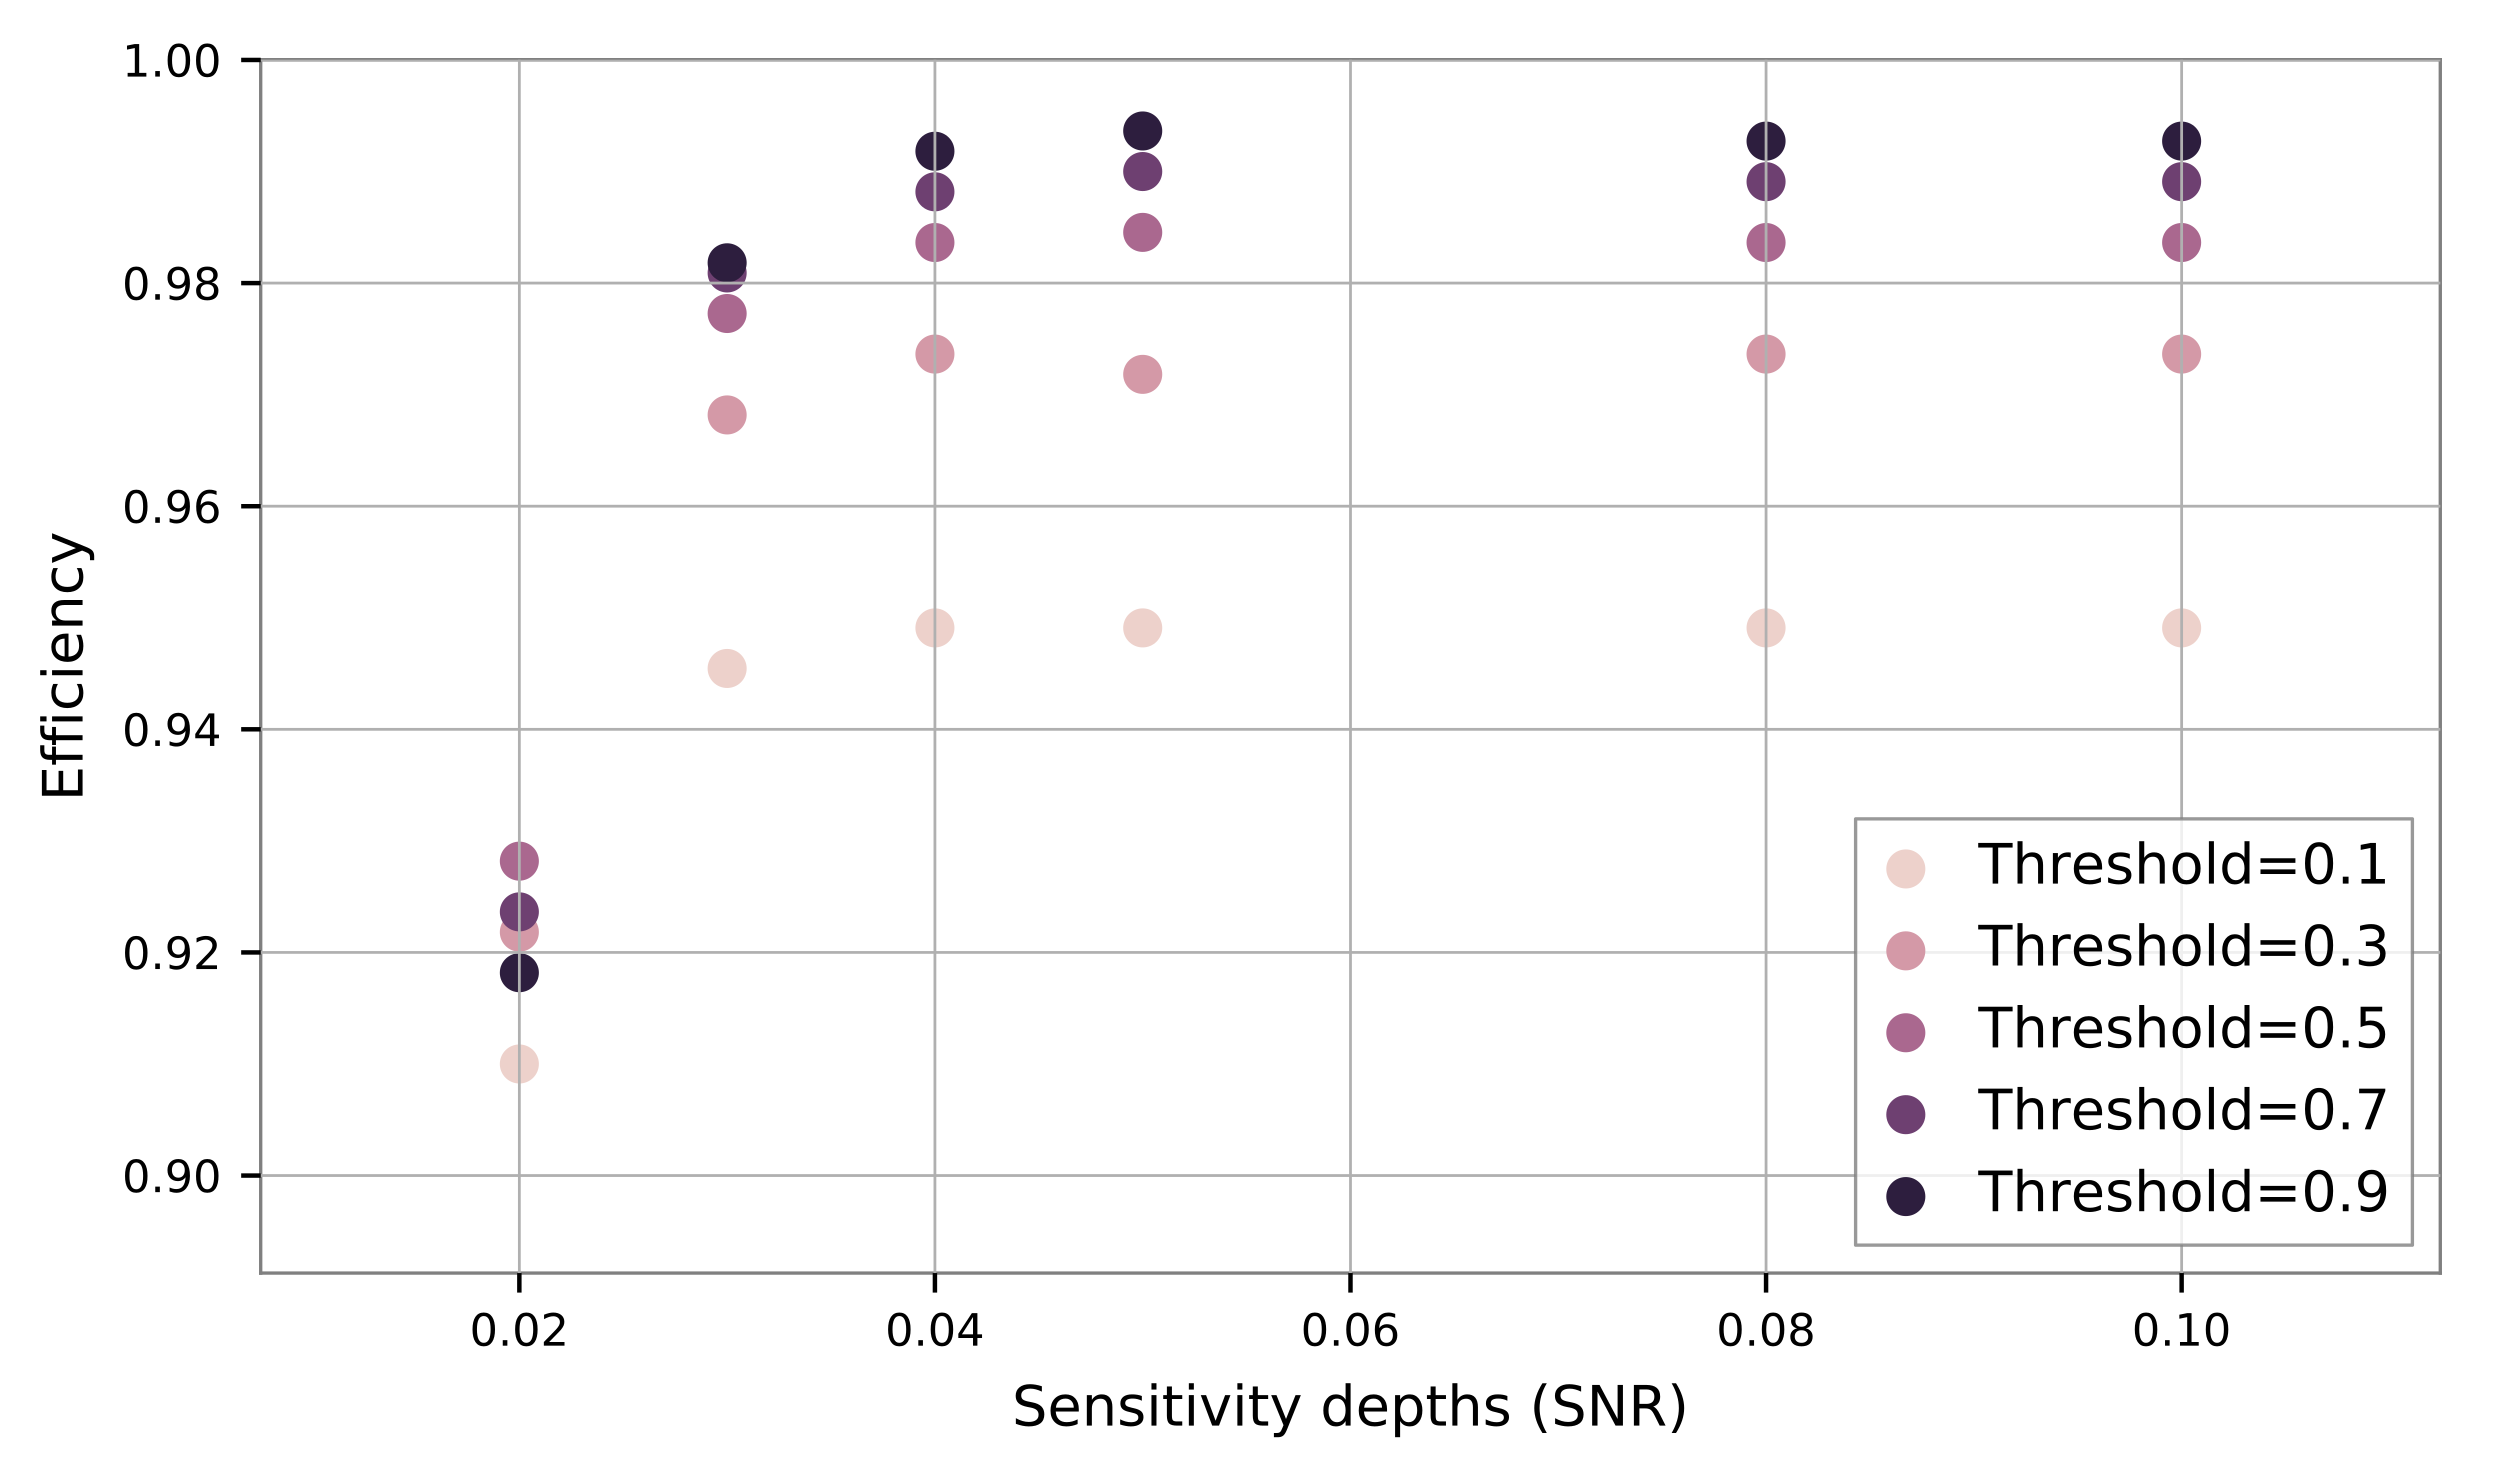 <?xml version="1.0"?>
 <!-- Created with matplotlib (https://matplotlib.org/) -->
<svg height="264.761" version="1.1" viewBox="0 0 448.018 264.761" width="448.018" xmlns="http://www.w3.org/2000/svg" xmlns:xlink="http://www.w3.org/1999/xlink"> <defs> <style type="text/css">
*{stroke-linecap:butt;stroke-linejoin:round;} </style> </defs> <g id="figure_1"> <g id="patch_1"> <path d="M 0 264.761 L 448.018 264.761 L 448.018 0 L 0 0 z
" style="fill:#ffffff;"></path> </g> <g id="axes_1"> <g id="patch_2"> <path d="M 46.718 228.14 L 437.318 228.14 L 437.318 10.7 L 46.718 10.7 z
" style="fill:#ffffff;"></path> </g> <g id="PathCollection_1"> <defs> <path d="M 0 3 C 0.796 3 1.559 2.684 2.121 2.121 C 2.684 1.559 3 0.796 3 0 C 3 -0.796 2.684 -1.559 2.121 -2.121 C 1.559 -2.684 0.796 -3 0 -3 C -0.796 -3 -1.559 -2.684 -2.121 -2.121 C -2.684 -1.559 -3 -0.796 -3 0 C -3 0.796 -2.684 1.559 -2.121 2.121 C -1.559 2.684 -0.796 3 0 3 z
" id="mef223cc847" style="stroke:#edd1cb;"></path> </defs> <g clip-path="url(#p28a6c78fd6)"> <use style="fill:#edd1cb;stroke:#edd1cb;" x="93.072" xlink:href="#mef223cc847" y="190.674"></use> <use style="fill:#edd1cb;stroke:#edd1cb;" x="130.309" xlink:href="#mef223cc847" y="119.794"></use> <use style="fill:#edd1cb;stroke:#edd1cb;" x="167.545" xlink:href="#mef223cc847" y="112.525"></use> <use style="fill:#edd1cb;stroke:#edd1cb;" x="204.782" xlink:href="#mef223cc847" y="112.525"></use> <use style="fill:#edd1cb;stroke:#edd1cb;" x="316.491" xlink:href="#mef223cc847" y="112.525"></use> <use style="fill:#edd1cb;stroke:#edd1cb;" x="390.964" xlink:href="#mef223cc847" y="112.525"></use> </g> </g> <g id="PathCollection_2"> <defs> <path d="M 0 3 C 0.796 3 1.559 2.684 2.121 2.121 C 2.684 1.559 3 0.796 3 0 C 3 -0.796 2.684 -1.559 2.121 -2.121 C 1.559 -2.684 0.796 -3 0 -3 C -0.796 -3 -1.559 -2.684 -2.121 -2.121 C -2.684 -1.559 -3 -0.796 -3 0 C -3 0.796 -2.684 1.559 -2.121 2.121 C -1.559 2.684 -0.796 3 0 3 z
" id="m99fe2f31d1" style="stroke:#d499a7;"></path> </defs> <g clip-path="url(#p28a6c78fd6)"> <use style="fill:#d499a7;stroke:#d499a7;" x="93.072" xlink:href="#m99fe2f31d1" y="167.047"></use> <use style="fill:#d499a7;stroke:#d499a7;" x="130.309" xlink:href="#m99fe2f31d1" y="74.359"></use> <use style="fill:#d499a7;stroke:#d499a7;" x="167.545" xlink:href="#m99fe2f31d1" y="63.454"></use> <use style="fill:#d499a7;stroke:#d499a7;" x="204.782" xlink:href="#m99fe2f31d1" y="67.089"></use> <use style="fill:#d499a7;stroke:#d499a7;" x="316.491" xlink:href="#m99fe2f31d1" y="63.454"></use> <use style="fill:#d499a7;stroke:#d499a7;" x="390.964" xlink:href="#m99fe2f31d1" y="63.454"></use> </g> </g> <g id="PathCollection_3"> <defs> <path d="M 0 3 C 0.796 3 1.559 2.684 2.121 2.121 C 2.684 1.559 3 0.796 3 0 C 3 -0.796 2.684 -1.559 2.121 -2.121 C 1.559 -2.684 0.796 -3 0 -3 C -0.796 -3 -1.559 -2.684 -2.121 -2.121 C -2.684 -1.559 -3 -0.796 -3 0 C -3 0.796 -2.684 1.559 -2.121 2.121 C -1.559 2.684 -0.796 3 0 3 z
" id="mf50b547e89" style="stroke:#aa688f;"></path> </defs> <g clip-path="url(#p28a6c78fd6)"> <use style="fill:#aa688f;stroke:#aa688f;" x="93.072" xlink:href="#mf50b547e89" y="154.325"></use> <use style="fill:#aa688f;stroke:#aa688f;" x="130.309" xlink:href="#mf50b547e89" y="56.184"></use> <use style="fill:#aa688f;stroke:#aa688f;" x="167.545" xlink:href="#mf50b547e89" y="43.462"></use> <use style="fill:#aa688f;stroke:#aa688f;" x="204.782" xlink:href="#mf50b547e89" y="41.645"></use> <use style="fill:#aa688f;stroke:#aa688f;" x="316.491" xlink:href="#mf50b547e89" y="43.462"></use> <use style="fill:#aa688f;stroke:#aa688f;" x="390.964" xlink:href="#mf50b547e89" y="43.462"></use> </g> </g> <g id="PathCollection_4"> <defs> <path d="M 0 3 C 0.796 3 1.559 2.684 2.121 2.121 C 2.684 1.559 3 0.796 3 0 C 3 -0.796 2.684 -1.559 2.121 -2.121 C 1.559 -2.684 0.796 -3 0 -3 C -0.796 -3 -1.559 -2.684 -2.121 -2.121 C -2.684 -1.559 -3 -0.796 -3 0 C -3 0.796 -2.684 1.559 -2.121 2.121 C -1.559 2.684 -0.796 3 0 3 z
" id="ma262cadbf7" style="stroke:#6e4071;"></path> </defs> <g clip-path="url(#p28a6c78fd6)"> <use style="fill:#6e4071;stroke:#6e4071;" x="93.072" xlink:href="#ma262cadbf7" y="163.413"></use> <use style="fill:#6e4071;stroke:#6e4071;" x="130.309" xlink:href="#ma262cadbf7" y="48.915"></use> <use style="fill:#6e4071;stroke:#6e4071;" x="167.545" xlink:href="#ma262cadbf7" y="34.375"></use> <use style="fill:#6e4071;stroke:#6e4071;" x="204.782" xlink:href="#ma262cadbf7" y="30.74"></use> <use style="fill:#6e4071;stroke:#6e4071;" x="316.491" xlink:href="#ma262cadbf7" y="32.558"></use> <use style="fill:#6e4071;stroke:#6e4071;" x="390.964" xlink:href="#ma262cadbf7" y="32.558"></use> </g> </g> <g id="PathCollection_5"> <defs> <path d="M 0 3 C 0.796 3 1.559 2.684 2.121 2.121 C 2.684 1.559 3 0.796 3 0 C 3 -0.796 2.684 -1.559 2.121 -2.121 C 1.559 -2.684 0.796 -3 0 -3 C -0.796 -3 -1.559 -2.684 -2.121 -2.121 C -2.684 -1.559 -3 -0.796 -3 0 C -3 0.796 -2.684 1.559 -2.121 2.121 C -1.559 2.684 -0.796 3 0 3 z
" id="md5a57ad86a" style="stroke:#2d1e3e;"></path> </defs> <g clip-path="url(#p28a6c78fd6)"> <use style="fill:#2d1e3e;stroke:#2d1e3e;" x="93.072" xlink:href="#md5a57ad86a" y="174.317"></use> <use style="fill:#2d1e3e;stroke:#2d1e3e;" x="130.309" xlink:href="#md5a57ad86a" y="47.097"></use> <use style="fill:#2d1e3e;stroke:#2d1e3e;" x="167.545" xlink:href="#md5a57ad86a" y="27.106"></use> <use style="fill:#2d1e3e;stroke:#2d1e3e;" x="204.782" xlink:href="#md5a57ad86a" y="23.471"></use> <use style="fill:#2d1e3e;stroke:#2d1e3e;" x="316.491" xlink:href="#md5a57ad86a" y="25.288"></use> <use style="fill:#2d1e3e;stroke:#2d1e3e;" x="390.964" xlink:href="#md5a57ad86a" y="25.288"></use> </g> </g> <g id="patch_3"> <path d="M 46.718 228.14 L 46.718 10.7 " style="fill:none;stroke:#808080;stroke-linecap:square;stroke-linejoin:miter;stroke-width:0.6;"></path> </g> <g id="patch_4"> <path d="M 437.318 228.14 L 437.318 10.7 " style="fill:none;stroke:#808080;stroke-linecap:square;stroke-linejoin:miter;stroke-width:0.6;"></path> </g> <g id="patch_5"> <path d="M 46.718 228.14 L 437.318 228.14 " style="fill:none;stroke:#808080;stroke-linecap:square;stroke-linejoin:miter;stroke-width:0.6;"></path> </g> <g id="patch_6"> <path d="M 46.718 10.7 L 437.318 10.7 " style="fill:none;stroke:#808080;stroke-linecap:square;stroke-linejoin:miter;stroke-width:0.6;"></path> </g> <g id="matplotlib.axis_1"> <g id="xtick_1"> <g id="line2d_1"> <path clip-path="url(#p28a6c78fd6)" d="M 93.072 228.14 L 93.072 10.7 " style="fill:none;stroke:#b0b0b0;stroke-linecap:square;stroke-width:0.5;"></path> </g> <g id="line2d_2"> <defs> <path d="M 0 0 L 0 3.5 " id="m98434b47b4" style="stroke:#000000;stroke-width:0.8;"></path> </defs> <g> <use style="stroke:#000000;stroke-width:0.8;" x="93.072" xlink:href="#m98434b47b4" y="228.14"></use> </g> </g> <g id="text_1">  <defs> <path d="M 31.781 66.406 Q 24.172 66.406 20.328 58.906 Q 16.5 51.422 16.5 36.375 Q 16.5 21.391 20.328 13.891 Q 24.172 6.391 31.781 6.391 Q 39.453 6.391 43.281 13.891 Q 47.125 21.391 47.125 36.375 Q 47.125 51.422 43.281 58.906 Q 39.453 66.406 31.781 66.406 z
M 31.781 74.219 Q 44.047 74.219 50.516 64.516 Q 56.984 54.828 56.984 36.375 Q 56.984 17.969 50.516 8.266 Q 44.047 -1.422 31.781 -1.422 Q 19.531 -1.422 13.062 8.266 Q 6.594 17.969 6.594 36.375 Q 6.594 54.828 13.062 64.516 Q 19.531 74.219 31.781 74.219 z
" id="DejaVuSans-48"></path> <path d="M 10.688 12.406 L 21 12.406 L 21 0 L 10.688 0 z
" id="DejaVuSans-46"></path> <path d="M 19.188 8.297 L 53.609 8.297 L 53.609 0 L 7.328 0 L 7.328 8.297 Q 12.938 14.109 22.625 23.891 Q 32.328 33.688 34.812 36.531 Q 39.547 41.844 41.422 45.531 Q 43.312 49.219 43.312 52.781 Q 43.312 58.594 39.234 62.25 Q 35.156 65.922 28.609 65.922 Q 23.969 65.922 18.812 64.312 Q 13.672 62.703 7.812 59.422 L 7.812 69.391 Q 13.766 71.781 18.938 73 Q 24.125 74.219 28.422 74.219 Q 39.75 74.219 46.484 68.547 Q 53.219 62.891 53.219 53.422 Q 53.219 48.922 51.531 44.891 Q 49.859 40.875 45.406 35.406 Q 44.188 33.984 37.641 27.219 Q 31.109 20.453 19.188 8.297 z
" id="DejaVuSans-50"></path> </defs> <g transform="translate(84.152 241.219)scale(0.08 -0.08)"> <use transform="translate(0 0.781)" xlink:href="#DejaVuSans-48"></use> <use transform="translate(63.623 0.781)" xlink:href="#DejaVuSans-46"></use> <use transform="translate(95.41 0.781)" xlink:href="#DejaVuSans-48"></use> <use transform="translate(159.033 0.781)" xlink:href="#DejaVuSans-50"></use> </g> </g> </g> <g id="xtick_2"> <g id="line2d_3"> <path clip-path="url(#p28a6c78fd6)" d="M 167.545 228.14 L 167.545 10.7 " style="fill:none;stroke:#b0b0b0;stroke-linecap:square;stroke-width:0.5;"></path> </g> <g id="line2d_4"> <g> <use style="stroke:#000000;stroke-width:0.8;" x="167.545" xlink:href="#m98434b47b4" y="228.14"></use> </g> </g> <g id="text_2">  <defs> <path d="M 37.797 64.312 L 12.891 25.391 L 37.797 25.391 z
M 35.203 72.906 L 47.609 72.906 L 47.609 25.391 L 58.016 25.391 L 58.016 17.188 L 47.609 17.188 L 47.609 0 L 37.797 0 L 37.797 17.188 L 4.891 17.188 L 4.891 26.703 z
" id="DejaVuSans-52"></path> </defs> <g transform="translate(158.625 241.219)scale(0.08 -0.08)"> <use transform="translate(0 0.781)" xlink:href="#DejaVuSans-48"></use> <use transform="translate(63.623 0.781)" xlink:href="#DejaVuSans-46"></use> <use transform="translate(95.41 0.781)" xlink:href="#DejaVuSans-48"></use> <use transform="translate(159.033 0.781)" xlink:href="#DejaVuSans-52"></use> </g> </g> </g> <g id="xtick_3"> <g id="line2d_5"> <path clip-path="url(#p28a6c78fd6)" d="M 242.018 228.14 L 242.018 10.7 " style="fill:none;stroke:#b0b0b0;stroke-linecap:square;stroke-width:0.5;"></path> </g> <g id="line2d_6"> <g> <use style="stroke:#000000;stroke-width:0.8;" x="242.018" xlink:href="#m98434b47b4" y="228.14"></use> </g> </g> <g id="text_3">  <defs> <path d="M 33.016 40.375 Q 26.375 40.375 22.484 35.828 Q 18.609 31.297 18.609 23.391 Q 18.609 15.531 22.484 10.953 Q 26.375 6.391 33.016 6.391 Q 39.656 6.391 43.531 10.953 Q 47.406 15.531 47.406 23.391 Q 47.406 31.297 43.531 35.828 Q 39.656 40.375 33.016 40.375 z
M 52.594 71.297 L 52.594 62.312 Q 48.875 64.062 45.094 64.984 Q 41.312 65.922 37.594 65.922 Q 27.828 65.922 22.672 59.328 Q 17.531 52.734 16.797 39.406 Q 19.672 43.656 24.016 45.922 Q 28.375 48.188 33.594 48.188 Q 44.578 48.188 50.953 41.516 Q 57.328 34.859 57.328 23.391 Q 57.328 12.156 50.688 5.359 Q 44.047 -1.422 33.016 -1.422 Q 20.359 -1.422 13.672 8.266 Q 6.984 17.969 6.984 36.375 Q 6.984 53.656 15.188 63.938 Q 23.391 74.219 37.203 74.219 Q 40.922 74.219 44.703 73.484 Q 48.484 72.75 52.594 71.297 z
" id="DejaVuSans-54"></path> </defs> <g transform="translate(233.098 241.219)scale(0.08 -0.08)"> <use transform="translate(0 0.781)" xlink:href="#DejaVuSans-48"></use> <use transform="translate(63.623 0.781)" xlink:href="#DejaVuSans-46"></use> <use transform="translate(95.41 0.781)" xlink:href="#DejaVuSans-48"></use> <use transform="translate(159.033 0.781)" xlink:href="#DejaVuSans-54"></use> </g> </g> </g> <g id="xtick_4"> <g id="line2d_7"> <path clip-path="url(#p28a6c78fd6)" d="M 316.491 228.14 L 316.491 10.7 " style="fill:none;stroke:#b0b0b0;stroke-linecap:square;stroke-width:0.5;"></path> </g> <g id="line2d_8"> <g> <use style="stroke:#000000;stroke-width:0.8;" x="316.491" xlink:href="#m98434b47b4" y="228.14"></use> </g> </g> <g id="text_4">  <defs> <path d="M 31.781 34.625 Q 24.75 34.625 20.719 30.859 Q 16.703 27.094 16.703 20.516 Q 16.703 13.922 20.719 10.156 Q 24.75 6.391 31.781 6.391 Q 38.812 6.391 42.859 10.172 Q 46.922 13.969 46.922 20.516 Q 46.922 27.094 42.891 30.859 Q 38.875 34.625 31.781 34.625 z
M 21.922 38.812 Q 15.578 40.375 12.031 44.719 Q 8.5 49.078 8.5 55.328 Q 8.5 64.062 14.719 69.141 Q 20.953 74.219 31.781 74.219 Q 42.672 74.219 48.875 69.141 Q 55.078 64.062 55.078 55.328 Q 55.078 49.078 51.531 44.719 Q 48 40.375 41.703 38.812 Q 48.828 37.156 52.797 32.312 Q 56.781 27.484 56.781 20.516 Q 56.781 9.906 50.312 4.234 Q 43.844 -1.422 31.781 -1.422 Q 19.734 -1.422 13.25 4.234 Q 6.781 9.906 6.781 20.516 Q 6.781 27.484 10.781 32.312 Q 14.797 37.156 21.922 38.812 z
M 18.312 54.391 Q 18.312 48.734 21.844 45.562 Q 25.391 42.391 31.781 42.391 Q 38.141 42.391 41.719 45.562 Q 45.312 48.734 45.312 54.391 Q 45.312 60.062 41.719 63.234 Q 38.141 66.406 31.781 66.406 Q 25.391 66.406 21.844 63.234 Q 18.312 60.062 18.312 54.391 z
" id="DejaVuSans-56"></path> </defs> <g transform="translate(307.571 241.219)scale(0.08 -0.08)"> <use transform="translate(0 0.781)" xlink:href="#DejaVuSans-48"></use> <use transform="translate(63.623 0.781)" xlink:href="#DejaVuSans-46"></use> <use transform="translate(95.41 0.781)" xlink:href="#DejaVuSans-48"></use> <use transform="translate(159.033 0.781)" xlink:href="#DejaVuSans-56"></use> </g> </g> </g> <g id="xtick_5"> <g id="line2d_9"> <path clip-path="url(#p28a6c78fd6)" d="M 390.964 228.14 L 390.964 10.7 " style="fill:none;stroke:#b0b0b0;stroke-linecap:square;stroke-width:0.5;"></path> </g> <g id="line2d_10"> <g> <use style="stroke:#000000;stroke-width:0.8;" x="390.964" xlink:href="#m98434b47b4" y="228.14"></use> </g> </g> <g id="text_5">  <defs> <path d="M 12.406 8.297 L 28.516 8.297 L 28.516 63.922 L 10.984 60.406 L 10.984 69.391 L 28.422 72.906 L 38.281 72.906 L 38.281 8.297 L 54.391 8.297 L 54.391 0 L 12.406 0 z
" id="DejaVuSans-49"></path> </defs> <g transform="translate(382.044 241.219)scale(0.08 -0.08)"> <use transform="translate(0 0.781)" xlink:href="#DejaVuSans-48"></use> <use transform="translate(63.623 0.781)" xlink:href="#DejaVuSans-46"></use> <use transform="translate(95.41 0.781)" xlink:href="#DejaVuSans-49"></use> <use transform="translate(159.033 0.781)" xlink:href="#DejaVuSans-48"></use> </g> </g> </g> <g id="text_6">  <defs> <path d="M 53.516 70.516 L 53.516 60.891 Q 47.906 63.578 42.922 64.891 Q 37.938 66.219 33.297 66.219 Q 25.25 66.219 20.875 63.094 Q 16.5 59.969 16.5 54.203 Q 16.5 49.359 19.406 46.891 Q 22.312 44.438 30.422 42.922 L 36.375 41.703 Q 47.406 39.594 52.656 34.297 Q 57.906 29 57.906 20.125 Q 57.906 9.516 50.797 4.047 Q 43.703 -1.422 29.984 -1.422 Q 24.812 -1.422 18.969 -0.25 Q 13.141 0.922 6.891 3.219 L 6.891 13.375 Q 12.891 10.016 18.656 8.297 Q 24.422 6.594 29.984 6.594 Q 38.422 6.594 43.016 9.906 Q 47.609 13.234 47.609 19.391 Q 47.609 24.75 44.312 27.781 Q 41.016 30.812 33.5 32.328 L 27.484 33.5 Q 16.453 35.688 11.516 40.375 Q 6.594 45.062 6.594 53.422 Q 6.594 63.094 13.406 68.656 Q 20.219 74.219 32.172 74.219 Q 37.312 74.219 42.625 73.281 Q 47.953 72.359 53.516 70.516 z
" id="DejaVuSans-83"></path> <path d="M 56.203 29.594 L 56.203 25.203 L 14.891 25.203 Q 15.484 15.922 20.484 11.062 Q 25.484 6.203 34.422 6.203 Q 39.594 6.203 44.453 7.469 Q 49.312 8.734 54.109 11.281 L 54.109 2.781 Q 49.266 0.734 44.188 -0.344 Q 39.109 -1.422 33.891 -1.422 Q 20.797 -1.422 13.156 6.188 Q 5.516 13.812 5.516 26.812 Q 5.516 40.234 12.766 48.109 Q 20.016 56 32.328 56 Q 43.359 56 49.781 48.891 Q 56.203 41.797 56.203 29.594 z
M 47.219 32.234 Q 47.125 39.594 43.094 43.984 Q 39.062 48.391 32.422 48.391 Q 24.906 48.391 20.391 44.141 Q 15.875 39.891 15.188 32.172 z
" id="DejaVuSans-101"></path> <path d="M 54.891 33.016 L 54.891 0 L 45.906 0 L 45.906 32.719 Q 45.906 40.484 42.875 44.328 Q 39.844 48.188 33.797 48.188 Q 26.516 48.188 22.312 43.547 Q 18.109 38.922 18.109 30.906 L 18.109 0 L 9.078 0 L 9.078 54.688 L 18.109 54.688 L 18.109 46.188 Q 21.344 51.125 25.703 53.562 Q 30.078 56 35.797 56 Q 45.219 56 50.047 50.172 Q 54.891 44.344 54.891 33.016 z
" id="DejaVuSans-110"></path> <path d="M 44.281 53.078 L 44.281 44.578 Q 40.484 46.531 36.375 47.5 Q 32.281 48.484 27.875 48.484 Q 21.188 48.484 17.844 46.438 Q 14.5 44.391 14.5 40.281 Q 14.5 37.156 16.891 35.375 Q 19.281 33.594 26.516 31.984 L 29.594 31.297 Q 39.156 29.25 43.188 25.516 Q 47.219 21.781 47.219 15.094 Q 47.219 7.469 41.188 3.016 Q 35.156 -1.422 24.609 -1.422 Q 20.219 -1.422 15.453 -0.562 Q 10.688 0.297 5.422 2 L 5.422 11.281 Q 10.406 8.688 15.234 7.391 Q 20.062 6.109 24.812 6.109 Q 31.156 6.109 34.562 8.281 Q 37.984 10.453 37.984 14.406 Q 37.984 18.062 35.516 20.016 Q 33.062 21.969 24.703 23.781 L 21.578 24.516 Q 13.234 26.266 9.516 29.906 Q 5.812 33.547 5.812 39.891 Q 5.812 47.609 11.281 51.797 Q 16.75 56 26.812 56 Q 31.781 56 36.172 55.266 Q 40.578 54.547 44.281 53.078 z
" id="DejaVuSans-115"></path> <path d="M 9.422 54.688 L 18.406 54.688 L 18.406 0 L 9.422 0 z
M 9.422 75.984 L 18.406 75.984 L 18.406 64.594 L 9.422 64.594 z
" id="DejaVuSans-105"></path> <path d="M 18.312 70.219 L 18.312 54.688 L 36.812 54.688 L 36.812 47.703 L 18.312 47.703 L 18.312 18.016 Q 18.312 11.328 20.141 9.422 Q 21.969 7.516 27.594 7.516 L 36.812 7.516 L 36.812 0 L 27.594 0 Q 17.188 0 13.234 3.875 Q 9.281 7.766 9.281 18.016 L 9.281 47.703 L 2.688 47.703 L 2.688 54.688 L 9.281 54.688 L 9.281 70.219 z
" id="DejaVuSans-116"></path> <path d="M 2.984 54.688 L 12.5 54.688 L 29.594 8.797 L 46.688 54.688 L 56.203 54.688 L 35.688 0 L 23.484 0 z
" id="DejaVuSans-118"></path> <path d="M 32.172 -5.078 Q 28.375 -14.844 24.75 -17.812 Q 21.141 -20.797 15.094 -20.797 L 7.906 -20.797 L 7.906 -13.281 L 13.188 -13.281 Q 16.891 -13.281 18.938 -11.516 Q 21 -9.766 23.484 -3.219 L 25.094 0.875 L 2.984 54.688 L 12.5 54.688 L 29.594 11.922 L 46.688 54.688 L 56.203 54.688 z
" id="DejaVuSans-121"></path> <path id="DejaVuSans-32"></path> <path d="M 45.406 46.391 L 45.406 75.984 L 54.391 75.984 L 54.391 0 L 45.406 0 L 45.406 8.203 Q 42.578 3.328 38.25 0.953 Q 33.938 -1.422 27.875 -1.422 Q 17.969 -1.422 11.734 6.484 Q 5.516 14.406 5.516 27.297 Q 5.516 40.188 11.734 48.094 Q 17.969 56 27.875 56 Q 33.938 56 38.25 53.625 Q 42.578 51.266 45.406 46.391 z
M 14.797 27.297 Q 14.797 17.391 18.875 11.75 Q 22.953 6.109 30.078 6.109 Q 37.203 6.109 41.297 11.75 Q 45.406 17.391 45.406 27.297 Q 45.406 37.203 41.297 42.844 Q 37.203 48.484 30.078 48.484 Q 22.953 48.484 18.875 42.844 Q 14.797 37.203 14.797 27.297 z
" id="DejaVuSans-100"></path> <path d="M 18.109 8.203 L 18.109 -20.797 L 9.078 -20.797 L 9.078 54.688 L 18.109 54.688 L 18.109 46.391 Q 20.953 51.266 25.266 53.625 Q 29.594 56 35.594 56 Q 45.562 56 51.781 48.094 Q 58.016 40.188 58.016 27.297 Q 58.016 14.406 51.781 6.484 Q 45.562 -1.422 35.594 -1.422 Q 29.594 -1.422 25.266 0.953 Q 20.953 3.328 18.109 8.203 z
M 48.688 27.297 Q 48.688 37.203 44.609 42.844 Q 40.531 48.484 33.406 48.484 Q 26.266 48.484 22.188 42.844 Q 18.109 37.203 18.109 27.297 Q 18.109 17.391 22.188 11.75 Q 26.266 6.109 33.406 6.109 Q 40.531 6.109 44.609 11.75 Q 48.688 17.391 48.688 27.297 z
" id="DejaVuSans-112"></path> <path d="M 54.891 33.016 L 54.891 0 L 45.906 0 L 45.906 32.719 Q 45.906 40.484 42.875 44.328 Q 39.844 48.188 33.797 48.188 Q 26.516 48.188 22.312 43.547 Q 18.109 38.922 18.109 30.906 L 18.109 0 L 9.078 0 L 9.078 75.984 L 18.109 75.984 L 18.109 46.188 Q 21.344 51.125 25.703 53.562 Q 30.078 56 35.797 56 Q 45.219 56 50.047 50.172 Q 54.891 44.344 54.891 33.016 z
" id="DejaVuSans-104"></path> <path d="M 31 75.875 Q 24.469 64.656 21.281 53.656 Q 18.109 42.672 18.109 31.391 Q 18.109 20.125 21.312 9.062 Q 24.516 -2 31 -13.188 L 23.188 -13.188 Q 15.875 -1.703 12.234 9.375 Q 8.594 20.453 8.594 31.391 Q 8.594 42.281 12.203 53.312 Q 15.828 64.359 23.188 75.875 z
" id="DejaVuSans-40"></path> <path d="M 9.812 72.906 L 23.094 72.906 L 55.422 11.922 L 55.422 72.906 L 64.984 72.906 L 64.984 0 L 51.703 0 L 19.391 60.984 L 19.391 0 L 9.812 0 z
" id="DejaVuSans-78"></path> <path d="M 44.391 34.188 Q 47.562 33.109 50.562 29.594 Q 53.562 26.078 56.594 19.922 L 66.609 0 L 56 0 L 46.688 18.703 Q 43.062 26.031 39.672 28.422 Q 36.281 30.812 30.422 30.812 L 19.672 30.812 L 19.672 0 L 9.812 0 L 9.812 72.906 L 32.078 72.906 Q 44.578 72.906 50.734 67.672 Q 56.891 62.453 56.891 51.906 Q 56.891 45.016 53.688 40.469 Q 50.484 35.938 44.391 34.188 z
M 19.672 64.797 L 19.672 38.922 L 32.078 38.922 Q 39.203 38.922 42.844 42.219 Q 46.484 45.516 46.484 51.906 Q 46.484 58.297 42.844 61.547 Q 39.203 64.797 32.078 64.797 z
" id="DejaVuSans-82"></path> <path d="M 8.016 75.875 L 15.828 75.875 Q 23.141 64.359 26.781 53.312 Q 30.422 42.281 30.422 31.391 Q 30.422 20.453 26.781 9.375 Q 23.141 -1.703 15.828 -13.188 L 8.016 -13.188 Q 14.5 -2 17.703 9.062 Q 20.906 20.125 20.906 31.391 Q 20.906 42.672 17.703 53.656 Q 14.5 64.656 8.016 75.875 z
" id="DejaVuSans-41"></path> </defs> <g transform="translate(181.36 255.481)scale(0.1 -0.1)"> <use xlink:href="#DejaVuSans-83"></use> <use x="63.477" xlink:href="#DejaVuSans-101"></use> <use x="125" xlink:href="#DejaVuSans-110"></use> <use x="188.379" xlink:href="#DejaVuSans-115"></use> <use x="240.479" xlink:href="#DejaVuSans-105"></use> <use x="268.262" xlink:href="#DejaVuSans-116"></use> <use x="307.471" xlink:href="#DejaVuSans-105"></use> <use x="335.254" xlink:href="#DejaVuSans-118"></use> <use x="394.434" xlink:href="#DejaVuSans-105"></use> <use x="422.217" xlink:href="#DejaVuSans-116"></use> <use x="461.426" xlink:href="#DejaVuSans-121"></use> <use x="520.605" xlink:href="#DejaVuSans-32"></use> <use x="552.393" xlink:href="#DejaVuSans-100"></use> <use x="615.869" xlink:href="#DejaVuSans-101"></use> <use x="677.393" xlink:href="#DejaVuSans-112"></use> <use x="740.869" xlink:href="#DejaVuSans-116"></use> <use x="780.078" xlink:href="#DejaVuSans-104"></use> <use x="843.457" xlink:href="#DejaVuSans-115"></use> <use x="895.557" xlink:href="#DejaVuSans-32"></use> <use x="927.344" xlink:href="#DejaVuSans-40"></use> <use x="966.357" xlink:href="#DejaVuSans-83"></use> <use x="1029.834" xlink:href="#DejaVuSans-78"></use> <use x="1104.639" xlink:href="#DejaVuSans-82"></use> <use x="1174.121" xlink:href="#DejaVuSans-41"></use> </g> </g> </g> <g id="matplotlib.axis_2"> <g id="ytick_1"> <g id="line2d_11"> <path clip-path="url(#p28a6c78fd6)" d="M 46.718 210.666 L 437.318 210.666 " style="fill:none;stroke:#b0b0b0;stroke-linecap:square;stroke-width:0.5;"></path> </g> <g id="line2d_12"> <defs> <path d="M 0 0 L -3.5 0 " id="ma3dd315754" style="stroke:#000000;stroke-width:0.8;"></path> </defs> <g> <use style="stroke:#000000;stroke-width:0.8;" x="46.718" xlink:href="#ma3dd315754" y="210.666"></use> </g> </g> <g id="text_7">  <defs> <path d="M 10.984 1.516 L 10.984 10.5 Q 14.703 8.734 18.5 7.812 Q 22.312 6.891 25.984 6.891 Q 35.75 6.891 40.891 13.453 Q 46.047 20.016 46.781 33.406 Q 43.953 29.203 39.594 26.953 Q 35.25 24.703 29.984 24.703 Q 19.047 24.703 12.672 31.312 Q 6.297 37.938 6.297 49.422 Q 6.297 60.641 12.938 67.422 Q 19.578 74.219 30.609 74.219 Q 43.266 74.219 49.922 64.516 Q 56.594 54.828 56.594 36.375 Q 56.594 19.141 48.406 8.859 Q 40.234 -1.422 26.422 -1.422 Q 22.703 -1.422 18.891 -0.688 Q 15.094 0.047 10.984 1.516 z
M 30.609 32.422 Q 37.25 32.422 41.125 36.953 Q 45.016 41.5 45.016 49.422 Q 45.016 57.281 41.125 61.844 Q 37.25 66.406 30.609 66.406 Q 23.969 66.406 20.094 61.844 Q 16.219 57.281 16.219 49.422 Q 16.219 41.5 20.094 36.953 Q 23.969 32.422 30.609 32.422 z
" id="DejaVuSans-57"></path> </defs> <g transform="translate(21.878 213.705)scale(0.08 -0.08)"> <use transform="translate(0 0.781)" xlink:href="#DejaVuSans-48"></use> <use transform="translate(63.623 0.781)" xlink:href="#DejaVuSans-46"></use> <use transform="translate(95.41 0.781)" xlink:href="#DejaVuSans-57"></use> <use transform="translate(159.033 0.781)" xlink:href="#DejaVuSans-48"></use> </g> </g> </g> <g id="ytick_2"> <g id="line2d_13"> <path clip-path="url(#p28a6c78fd6)" d="M 46.718 170.682 L 437.318 170.682 " style="fill:none;stroke:#b0b0b0;stroke-linecap:square;stroke-width:0.5;"></path> </g> <g id="line2d_14"> <g> <use style="stroke:#000000;stroke-width:0.8;" x="46.718" xlink:href="#ma3dd315754" y="170.682"></use> </g> </g> <g id="text_8">  <g transform="translate(21.878 173.722)scale(0.08 -0.08)"> <use transform="translate(0 0.781)" xlink:href="#DejaVuSans-48"></use> <use transform="translate(63.623 0.781)" xlink:href="#DejaVuSans-46"></use> <use transform="translate(95.41 0.781)" xlink:href="#DejaVuSans-57"></use> <use transform="translate(159.018 0.781)" xlink:href="#DejaVuSans-50"></use> </g> </g> </g> <g id="ytick_3"> <g id="line2d_15"> <path clip-path="url(#p28a6c78fd6)" d="M 46.718 130.699 L 437.318 130.699 " style="fill:none;stroke:#b0b0b0;stroke-linecap:square;stroke-width:0.5;"></path> </g> <g id="line2d_16"> <g> <use style="stroke:#000000;stroke-width:0.8;" x="46.718" xlink:href="#ma3dd315754" y="130.699"></use> </g> </g> <g id="text_9">  <g transform="translate(21.878 133.738)scale(0.08 -0.08)"> <use transform="translate(0 0.781)" xlink:href="#DejaVuSans-48"></use> <use transform="translate(63.623 0.781)" xlink:href="#DejaVuSans-46"></use> <use transform="translate(95.41 0.781)" xlink:href="#DejaVuSans-57"></use> <use transform="translate(159.033 0.781)" xlink:href="#DejaVuSans-52"></use> </g> </g> </g> <g id="ytick_4"> <g id="line2d_17"> <path clip-path="url(#p28a6c78fd6)" d="M 46.718 90.716 L 437.318 90.716 " style="fill:none;stroke:#b0b0b0;stroke-linecap:square;stroke-width:0.5;"></path> </g> <g id="line2d_18"> <g> <use style="stroke:#000000;stroke-width:0.8;" x="46.718" xlink:href="#ma3dd315754" y="90.716"></use> </g> </g> <g id="text_10">  <g transform="translate(21.878 93.755)scale(0.08 -0.08)"> <use transform="translate(0 0.781)" xlink:href="#DejaVuSans-48"></use> <use transform="translate(63.623 0.781)" xlink:href="#DejaVuSans-46"></use> <use transform="translate(95.41 0.781)" xlink:href="#DejaVuSans-57"></use> <use transform="translate(159.033 0.781)" xlink:href="#DejaVuSans-54"></use> </g> </g> </g> <g id="ytick_5"> <g id="line2d_19"> <path clip-path="url(#p28a6c78fd6)" d="M 46.718 50.732 L 437.318 50.732 " style="fill:none;stroke:#b0b0b0;stroke-linecap:square;stroke-width:0.5;"></path> </g> <g id="line2d_20"> <g> <use style="stroke:#000000;stroke-width:0.8;" x="46.718" xlink:href="#ma3dd315754" y="50.732"></use> </g> </g> <g id="text_11">  <g transform="translate(21.878 53.771)scale(0.08 -0.08)"> <use transform="translate(0 0.781)" xlink:href="#DejaVuSans-48"></use> <use transform="translate(63.623 0.781)" xlink:href="#DejaVuSans-46"></use> <use transform="translate(95.41 0.781)" xlink:href="#DejaVuSans-57"></use> <use transform="translate(159.033 0.781)" xlink:href="#DejaVuSans-56"></use> </g> </g> </g> <g id="ytick_6"> <g id="line2d_21"> <path clip-path="url(#p28a6c78fd6)" d="M 46.718 10.749 L 437.318 10.749 " style="fill:none;stroke:#b0b0b0;stroke-linecap:square;stroke-width:0.5;"></path> </g> <g id="line2d_22"> <g> <use style="stroke:#000000;stroke-width:0.8;" x="46.718" xlink:href="#ma3dd315754" y="10.749"></use> </g> </g> <g id="text_12">  <g transform="translate(21.878 13.788)scale(0.08 -0.08)"> <use transform="translate(0 0.781)" xlink:href="#DejaVuSans-49"></use> <use transform="translate(63.623 0.781)" xlink:href="#DejaVuSans-46"></use> <use transform="translate(95.41 0.781)" xlink:href="#DejaVuSans-48"></use> <use transform="translate(159.033 0.781)" xlink:href="#DejaVuSans-48"></use> </g> </g> </g> <g id="text_13">  <defs> <path d="M 9.812 72.906 L 55.906 72.906 L 55.906 64.594 L 19.672 64.594 L 19.672 43.016 L 54.391 43.016 L 54.391 34.719 L 19.672 34.719 L 19.672 8.297 L 56.781 8.297 L 56.781 0 L 9.812 0 z
" id="DejaVuSans-69"></path> <path d="M 37.109 75.984 L 37.109 68.5 L 28.516 68.5 Q 23.688 68.5 21.797 66.547 Q 19.922 64.594 19.922 59.516 L 19.922 54.688 L 34.719 54.688 L 34.719 47.703 L 19.922 47.703 L 19.922 0 L 10.891 0 L 10.891 47.703 L 2.297 47.703 L 2.297 54.688 L 10.891 54.688 L 10.891 58.5 Q 10.891 67.625 15.141 71.797 Q 19.391 75.984 28.609 75.984 z
" id="DejaVuSans-102"></path> <path d="M 48.781 52.594 L 48.781 44.188 Q 44.969 46.297 41.141 47.344 Q 37.312 48.391 33.406 48.391 Q 24.656 48.391 19.812 42.844 Q 14.984 37.312 14.984 27.297 Q 14.984 17.281 19.812 11.734 Q 24.656 6.203 33.406 6.203 Q 37.312 6.203 41.141 7.25 Q 44.969 8.297 48.781 10.406 L 48.781 2.094 Q 45.016 0.344 40.984 -0.531 Q 36.969 -1.422 32.422 -1.422 Q 20.062 -1.422 12.781 6.344 Q 5.516 14.109 5.516 27.297 Q 5.516 40.672 12.859 48.328 Q 20.219 56 33.016 56 Q 37.156 56 41.109 55.141 Q 45.062 54.297 48.781 52.594 z
" id="DejaVuSans-99"></path> </defs> <g transform="translate(14.798 143.581)rotate(-90)scale(0.1 -0.1)"> <use xlink:href="#DejaVuSans-69"></use> <use x="63.184" xlink:href="#DejaVuSans-102"></use> <use x="98.389" xlink:href="#DejaVuSans-102"></use> <use x="133.594" xlink:href="#DejaVuSans-105"></use> <use x="161.377" xlink:href="#DejaVuSans-99"></use> <use x="216.357" xlink:href="#DejaVuSans-105"></use> <use x="244.141" xlink:href="#DejaVuSans-101"></use> <use x="305.664" xlink:href="#DejaVuSans-110"></use> <use x="369.043" xlink:href="#DejaVuSans-99"></use> <use x="424.023" xlink:href="#DejaVuSans-121"></use> </g> </g> </g> <g id="legend_1"> <g id="patch_7"> <path d="M 332.537 223.14 L 432.318 223.14 L 432.318 146.749 L 332.537 146.749 z
" style="fill:#ffffff;opacity:0.8;stroke:#808080;stroke-linejoin:miter;stroke-width:0.6;"></path> </g> <g id="PathCollection_6"> <g> <use style="fill:#edd1cb;stroke:#edd1cb;" x="341.537" xlink:href="#mef223cc847" y="155.723"></use> </g> </g> <g id="text_14">  <defs> <path d="M -0.297 72.906 L 61.375 72.906 L 61.375 64.594 L 35.5 64.594 L 35.5 0 L 25.594 0 L 25.594 64.594 L -0.297 64.594 z
" id="DejaVuSans-84"></path> <path d="M 41.109 46.297 Q 39.594 47.172 37.812 47.578 Q 36.031 48 33.891 48 Q 26.266 48 22.188 43.047 Q 18.109 38.094 18.109 28.812 L 18.109 0 L 9.078 0 L 9.078 54.688 L 18.109 54.688 L 18.109 46.188 Q 20.953 51.172 25.484 53.578 Q 30.031 56 36.531 56 Q 37.453 56 38.578 55.875 Q 39.703 55.766 41.062 55.516 z
" id="DejaVuSans-114"></path> <path d="M 30.609 48.391 Q 23.391 48.391 19.188 42.75 Q 14.984 37.109 14.984 27.297 Q 14.984 17.484 19.156 11.844 Q 23.344 6.203 30.609 6.203 Q 37.797 6.203 41.984 11.859 Q 46.188 17.531 46.188 27.297 Q 46.188 37.016 41.984 42.703 Q 37.797 48.391 30.609 48.391 z
M 30.609 56 Q 42.328 56 49.016 48.375 Q 55.719 40.766 55.719 27.297 Q 55.719 13.875 49.016 6.219 Q 42.328 -1.422 30.609 -1.422 Q 18.844 -1.422 12.172 6.219 Q 5.516 13.875 5.516 27.297 Q 5.516 40.766 12.172 48.375 Q 18.844 56 30.609 56 z
" id="DejaVuSans-111"></path> <path d="M 9.422 75.984 L 18.406 75.984 L 18.406 0 L 9.422 0 z
" id="DejaVuSans-108"></path> <path d="M 10.594 45.406 L 73.188 45.406 L 73.188 37.203 L 10.594 37.203 z
M 10.594 25.484 L 73.188 25.484 L 73.188 17.188 L 10.594 17.188 z
" id="DejaVuSans-61"></path> </defs> <g transform="translate(354.537 158.348)scale(0.1 -0.1)"> <use xlink:href="#DejaVuSans-84"></use> <use x="61.084" xlink:href="#DejaVuSans-104"></use> <use x="124.463" xlink:href="#DejaVuSans-114"></use> <use x="165.545" xlink:href="#DejaVuSans-101"></use> <use x="227.068" xlink:href="#DejaVuSans-115"></use> <use x="279.168" xlink:href="#DejaVuSans-104"></use> <use x="342.547" xlink:href="#DejaVuSans-111"></use> <use x="403.729" xlink:href="#DejaVuSans-108"></use> <use x="431.512" xlink:href="#DejaVuSans-100"></use> <use x="494.988" xlink:href="#DejaVuSans-61"></use> <use x="578.777" xlink:href="#DejaVuSans-48"></use> <use x="642.4" xlink:href="#DejaVuSans-46"></use> <use x="674.188" xlink:href="#DejaVuSans-49"></use> </g> </g> <g id="PathCollection_7"> <g> <use style="fill:#d499a7;stroke:#d499a7;" x="341.537" xlink:href="#m99fe2f31d1" y="170.401"></use> </g> </g> <g id="text_15">  <defs> <path d="M 40.578 39.312 Q 47.656 37.797 51.625 33 Q 55.609 28.219 55.609 21.188 Q 55.609 10.406 48.188 4.484 Q 40.766 -1.422 27.094 -1.422 Q 22.516 -1.422 17.656 -0.516 Q 12.797 0.391 7.625 2.203 L 7.625 11.719 Q 11.719 9.328 16.594 8.109 Q 21.484 6.891 26.812 6.891 Q 36.078 6.891 40.938 10.547 Q 45.797 14.203 45.797 21.188 Q 45.797 27.641 41.281 31.266 Q 36.766 34.906 28.719 34.906 L 20.219 34.906 L 20.219 43.016 L 29.109 43.016 Q 36.375 43.016 40.234 45.922 Q 44.094 48.828 44.094 54.297 Q 44.094 59.906 40.109 62.906 Q 36.141 65.922 28.719 65.922 Q 24.656 65.922 20.016 65.031 Q 15.375 64.156 9.812 62.312 L 9.812 71.094 Q 15.438 72.656 20.344 73.438 Q 25.25 74.219 29.594 74.219 Q 40.828 74.219 47.359 69.109 Q 53.906 64.016 53.906 55.328 Q 53.906 49.266 50.438 45.094 Q 46.969 40.922 40.578 39.312 z
" id="DejaVuSans-51"></path> </defs> <g transform="translate(354.537 173.026)scale(0.1 -0.1)"> <use xlink:href="#DejaVuSans-84"></use> <use x="61.084" xlink:href="#DejaVuSans-104"></use> <use x="124.463" xlink:href="#DejaVuSans-114"></use> <use x="165.545" xlink:href="#DejaVuSans-101"></use> <use x="227.068" xlink:href="#DejaVuSans-115"></use> <use x="279.168" xlink:href="#DejaVuSans-104"></use> <use x="342.547" xlink:href="#DejaVuSans-111"></use> <use x="403.729" xlink:href="#DejaVuSans-108"></use> <use x="431.512" xlink:href="#DejaVuSans-100"></use> <use x="494.988" xlink:href="#DejaVuSans-61"></use> <use x="578.777" xlink:href="#DejaVuSans-48"></use> <use x="642.4" xlink:href="#DejaVuSans-46"></use> <use x="674.188" xlink:href="#DejaVuSans-51"></use> </g> </g> <g id="PathCollection_8"> <g> <use style="fill:#aa688f;stroke:#aa688f;" x="341.537" xlink:href="#mf50b547e89" y="185.079"></use> </g> </g> <g id="text_16">  <defs> <path d="M 10.797 72.906 L 49.516 72.906 L 49.516 64.594 L 19.828 64.594 L 19.828 46.734 Q 21.969 47.469 24.109 47.828 Q 26.266 48.188 28.422 48.188 Q 40.625 48.188 47.75 41.5 Q 54.891 34.812 54.891 23.391 Q 54.891 11.625 47.562 5.094 Q 40.234 -1.422 26.906 -1.422 Q 22.312 -1.422 17.547 -0.641 Q 12.797 0.141 7.719 1.703 L 7.719 11.625 Q 12.109 9.234 16.797 8.062 Q 21.484 6.891 26.703 6.891 Q 35.156 6.891 40.078 11.328 Q 45.016 15.766 45.016 23.391 Q 45.016 31 40.078 35.438 Q 35.156 39.891 26.703 39.891 Q 22.75 39.891 18.812 39.016 Q 14.891 38.141 10.797 36.281 z
" id="DejaVuSans-53"></path> </defs> <g transform="translate(354.537 187.704)scale(0.1 -0.1)"> <use xlink:href="#DejaVuSans-84"></use> <use x="61.084" xlink:href="#DejaVuSans-104"></use> <use x="124.463" xlink:href="#DejaVuSans-114"></use> <use x="165.545" xlink:href="#DejaVuSans-101"></use> <use x="227.068" xlink:href="#DejaVuSans-115"></use> <use x="279.168" xlink:href="#DejaVuSans-104"></use> <use x="342.547" xlink:href="#DejaVuSans-111"></use> <use x="403.729" xlink:href="#DejaVuSans-108"></use> <use x="431.512" xlink:href="#DejaVuSans-100"></use> <use x="494.988" xlink:href="#DejaVuSans-61"></use> <use x="578.777" xlink:href="#DejaVuSans-48"></use> <use x="642.4" xlink:href="#DejaVuSans-46"></use> <use x="674.188" xlink:href="#DejaVuSans-53"></use> </g> </g> <g id="PathCollection_9"> <g> <use style="fill:#6e4071;stroke:#6e4071;" x="341.537" xlink:href="#ma262cadbf7" y="199.757"></use> </g> </g> <g id="text_17">  <defs> <path d="M 8.203 72.906 L 55.078 72.906 L 55.078 68.703 L 28.609 0 L 18.312 0 L 43.219 64.594 L 8.203 64.594 z
" id="DejaVuSans-55"></path> </defs> <g transform="translate(354.537 202.382)scale(0.1 -0.1)"> <use xlink:href="#DejaVuSans-84"></use> <use x="61.084" xlink:href="#DejaVuSans-104"></use> <use x="124.463" xlink:href="#DejaVuSans-114"></use> <use x="165.545" xlink:href="#DejaVuSans-101"></use> <use x="227.068" xlink:href="#DejaVuSans-115"></use> <use x="279.168" xlink:href="#DejaVuSans-104"></use> <use x="342.547" xlink:href="#DejaVuSans-111"></use> <use x="403.729" xlink:href="#DejaVuSans-108"></use> <use x="431.512" xlink:href="#DejaVuSans-100"></use> <use x="494.988" xlink:href="#DejaVuSans-61"></use> <use x="578.777" xlink:href="#DejaVuSans-48"></use> <use x="642.4" xlink:href="#DejaVuSans-46"></use> <use x="674.188" xlink:href="#DejaVuSans-55"></use> </g> </g> <g id="PathCollection_10"> <g> <use style="fill:#2d1e3e;stroke:#2d1e3e;" x="341.537" xlink:href="#md5a57ad86a" y="214.435"></use> </g> </g> <g id="text_18">  <g transform="translate(354.537 217.06)scale(0.1 -0.1)"> <use xlink:href="#DejaVuSans-84"></use> <use x="61.084" xlink:href="#DejaVuSans-104"></use> <use x="124.463" xlink:href="#DejaVuSans-114"></use> <use x="165.545" xlink:href="#DejaVuSans-101"></use> <use x="227.068" xlink:href="#DejaVuSans-115"></use> <use x="279.168" xlink:href="#DejaVuSans-104"></use> <use x="342.547" xlink:href="#DejaVuSans-111"></use> <use x="403.729" xlink:href="#DejaVuSans-108"></use> <use x="431.512" xlink:href="#DejaVuSans-100"></use> <use x="494.988" xlink:href="#DejaVuSans-61"></use> <use x="578.777" xlink:href="#DejaVuSans-48"></use> <use x="642.4" xlink:href="#DejaVuSans-46"></use> <use x="674.188" xlink:href="#DejaVuSans-57"></use> </g> </g> </g> </g> </g> <defs> <clipPath id="p28a6c78fd6"> <rect height="217.44" width="390.6" x="46.718" y="10.7"></rect> </clipPath> </defs>
</svg>
